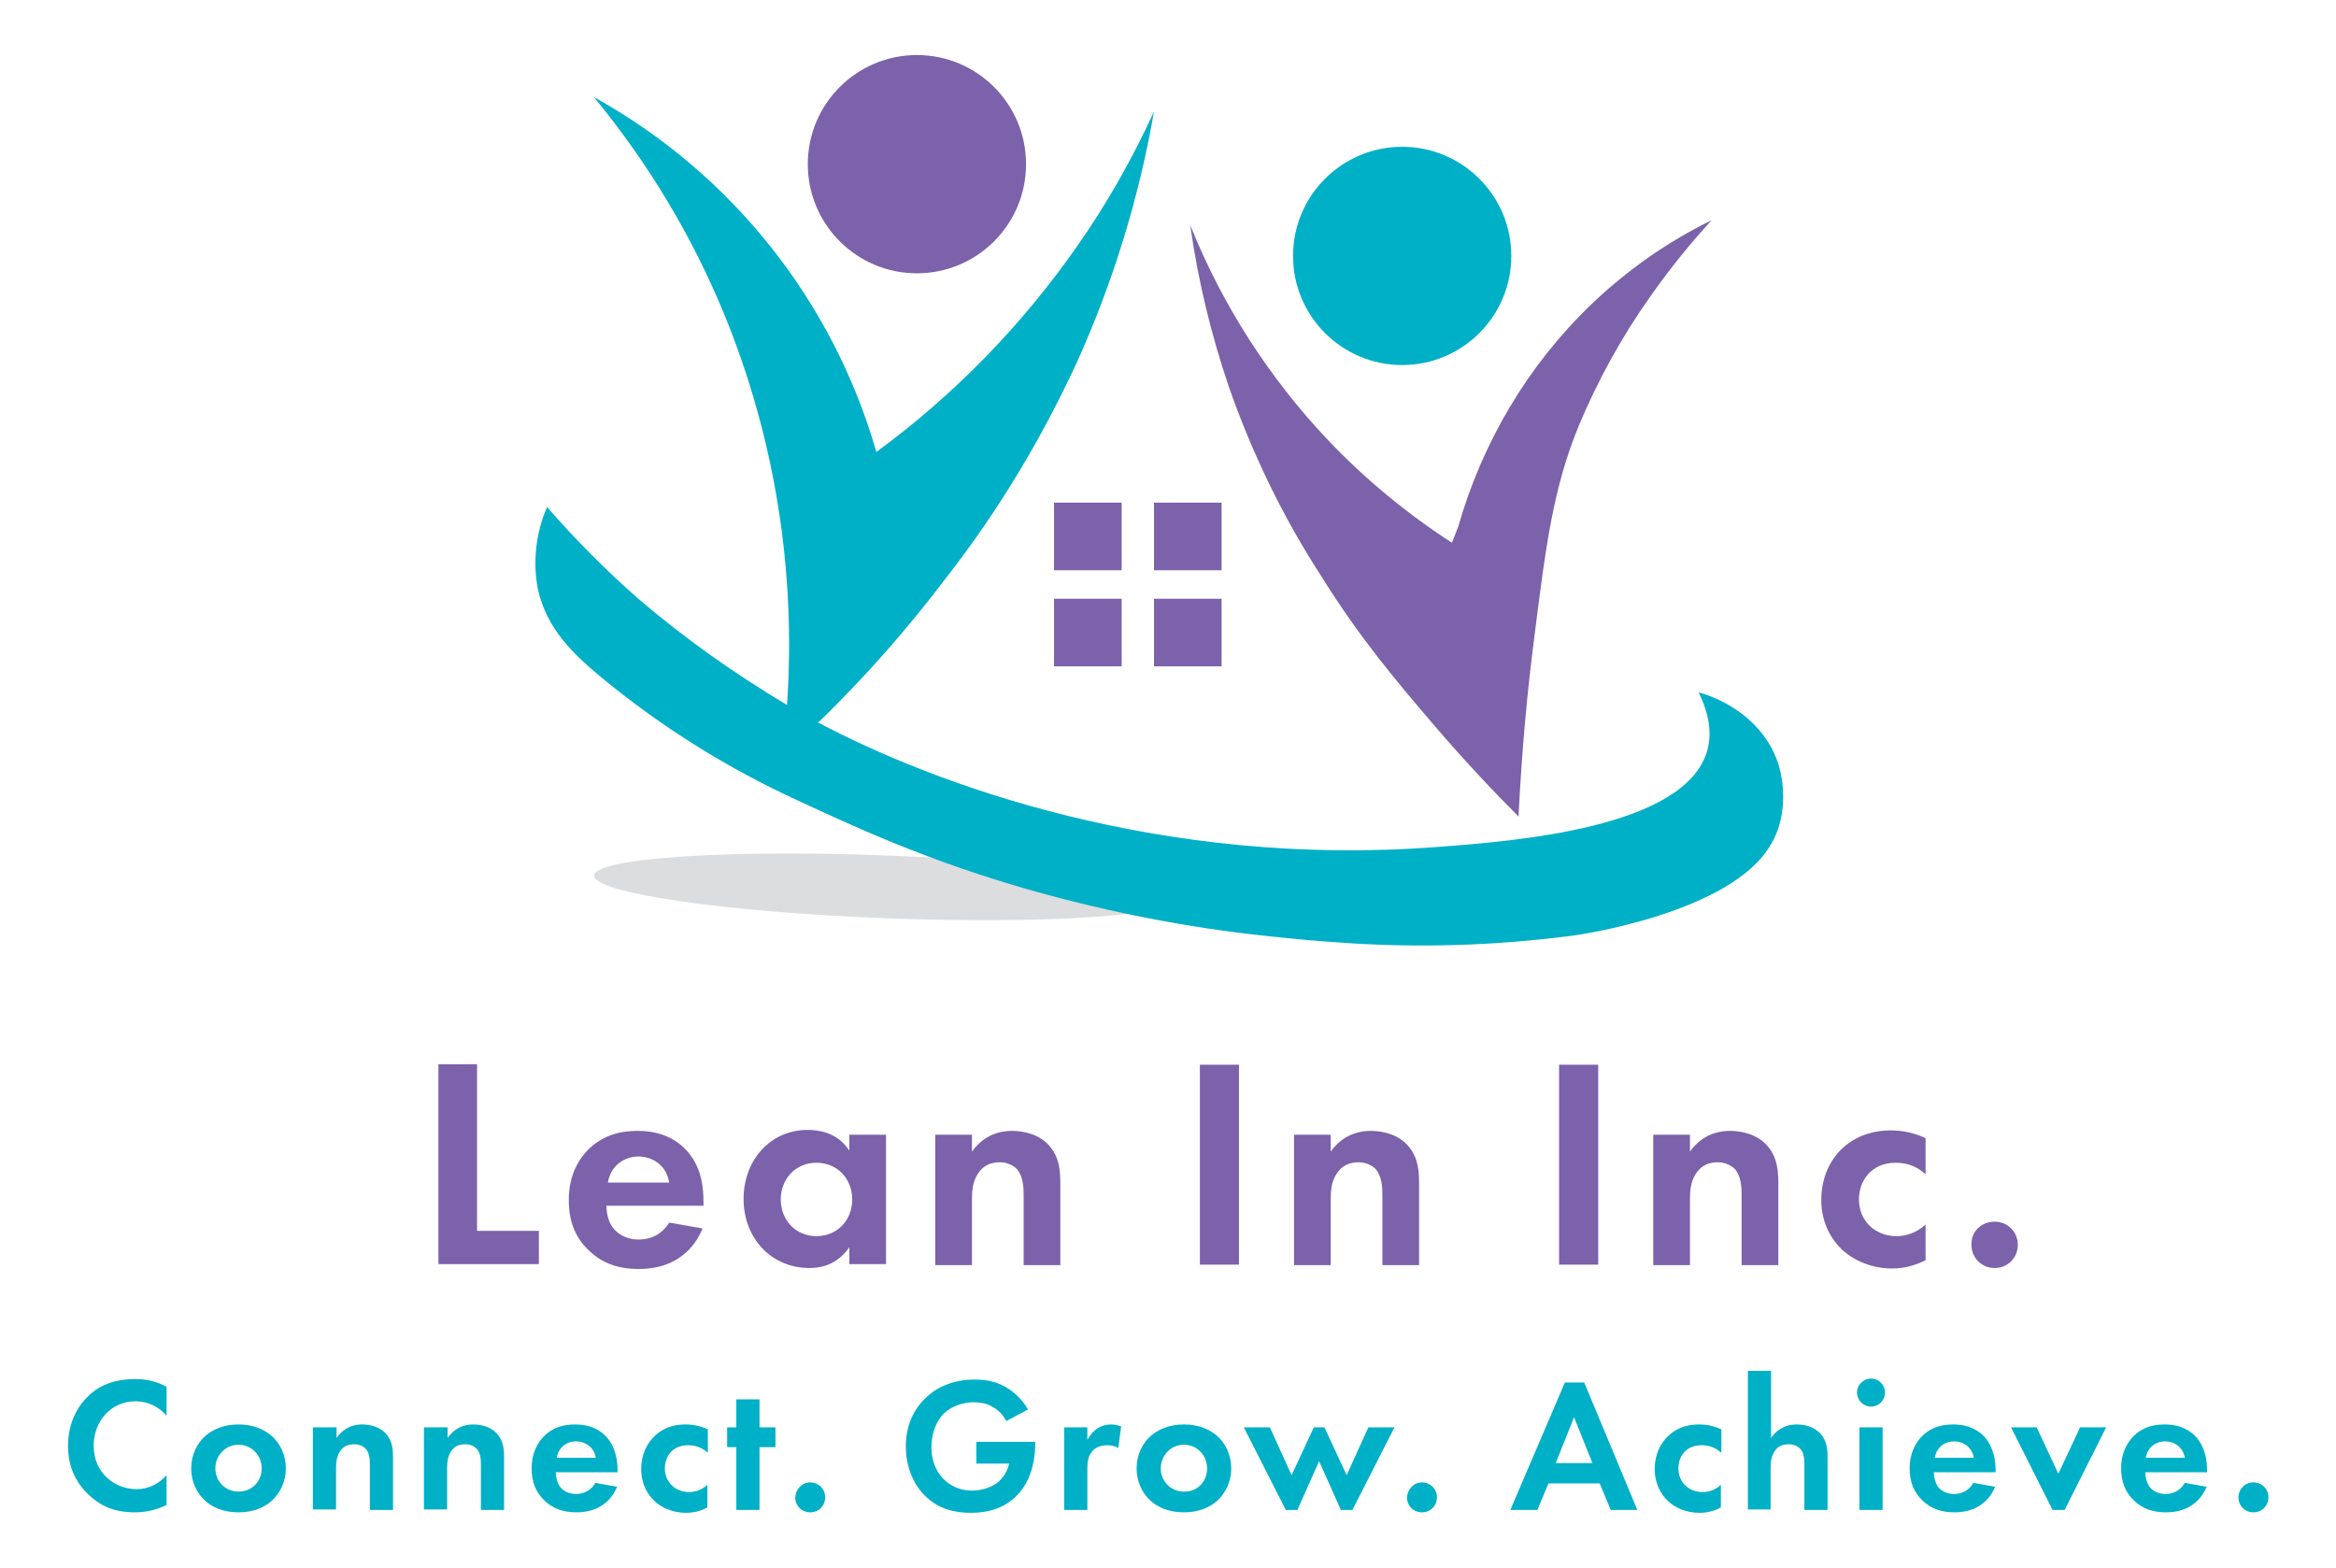 <svg xmlns="http://www.w3.org/2000/svg" xmlns:xlink="http://www.w3.org/1999/xlink" id="Layer_1" x="0px" y="0px" viewBox="0 0 483.8 324.7" style="enable-background:new 0 0 483.8 324.7;" xml:space="preserve"><style type="text/css">	.st0{fill:#7B62AA;}	.st1{fill:#00B0C6;}	.st2{opacity:0.39;fill:#A6A8AB;enable-background:new    ;}	.st3{enable-background:new    ;}</style><g id="Layer_2_00000152962494132738108890000007679057634575780272_">	<g id="Layer_1-2_00000003106872494591354850000013081856177252892072_">		<circle class="st0" cx="189.9" cy="34" r="22.6"></circle>		<path class="st0" d="M246.5,46.6c1.6,11.4,4.3,22.6,8,33.5c4.8,13.7,11.1,26.8,19,39c8.2,13.2,16.1,22.4,23,30.5   s13.3,14.8,18,19.5c0.7-14.4,1.9-26.3,3-35c2.7-21.8,4.2-33,9.5-46c4-9.5,9-18.6,15-27c3.8-5.4,8-10.6,12.5-15.5   c-9.2,4.5-17.6,10.4-25,17.5c-13.1,12.6-22.5,28.5-27.5,46l0,0l-1.3,3.3c-9.4-6.1-18-13.2-25.7-21.3   C262.8,78.2,253.1,63.1,246.5,46.6z"></path>		<circle class="st1" cx="290.4" cy="53" r="22.6"></circle>		<rect x="218.3" y="104.1" class="st0" width="14" height="14"></rect>		<rect x="239" y="104.1" class="st0" width="14" height="14"></rect>		<rect x="218.3" y="124" class="st0" width="14" height="14"></rect>					<ellipse transform="matrix(3.873664e-02 -0.999 0.999 3.873664e-02 -6.955 360.069)" class="st2" cx="183.7" cy="183.6" rx="6.5" ry="60.6"></ellipse>		<rect x="239" y="124" class="st0" width="14" height="14"></rect>		<path class="st1" d="M368.2,157.9c-3.9-11.2-15.5-14.3-16.4-14.5c1.6,3.2,3,7.6,1.8,12c-4.5,16.1-39.9,18.8-55.9,20   c-57.1,4.4-104.1-12.9-128.7-26l0.5,0.2c9.6-9.3,18.4-19.3,26.5-30c10.7-13.7,19.7-28.7,27-44.5c7.5-16.6,12.9-34.1,16-52   c-4.5,9.8-9.8,19.2-16,28c-11.4,16.3-25.4,30.7-41.5,42.5c-9-31.3-30-57.7-58.5-73.5c11.2,13.6,20.3,28.7,27,45   c10.5,25.6,14.9,53.3,13,80.9c-10.9-6.5-21.2-13.8-30.8-22c-6.7-5.9-13-12.2-18.9-19c-2.3,5.3-3,11.3-1.9,17   c1.8,8.2,7.3,13.4,12.8,18c11.7,9.7,24.5,17.9,38.3,24.5c14.3,6.7,30,14,52.2,20.2c15.5,4.3,31.3,7.4,47.3,9.1   c6.3,0.7,11.2,1.1,14.2,1.3c16.7,1.3,33.4,0.8,50-1.4c0,0,32.5-4.5,40.6-18.9l0.3-0.5l0,0C371.1,166.8,368.5,158.7,368.2,157.9z"></path>		<g class="st3">			<path class="st0" d="M98.8,220.5v34.4h12.8v6.9H90.8v-41.4H98.8z"></path>			<path class="st0" d="M145.5,254.4c-0.8,2-3.8,8.4-13.2,8.4c-4.3,0-7.6-1.2-10.3-3.8c-3-2.8-4.2-6.3-4.2-10.5    c0-5.3,2.2-8.6,4.1-10.5c3.2-3.1,6.9-3.8,10.1-3.8c5.5,0,8.6,2.2,10.5,4.4c2.9,3.4,3.2,7.6,3.2,10.5v0.6h-20.1    c0,1.6,0.4,3.3,1.3,4.5c0.8,1.1,2.5,2.5,5.4,2.5c2.9,0,5-1.4,6.3-3.5L145.5,254.4z M138.6,244.9c-0.6-3.7-3.6-5.4-6.4-5.4    c-2.8,0-5.7,1.8-6.3,5.4H138.6z"></path>			<path class="st0" d="M175.9,235h7.6v26.8h-7.6v-3.5c-2.7,3.9-6.3,4.3-8.2,4.3c-8.2,0-13.7-6.4-13.7-14.3    c0-7.9,5.4-14.3,13.3-14.3c2,0,6.1,0.4,8.6,4.3V235z M161.7,248.4c0,4.3,3.1,7.6,7.4,7.6s7.4-3.3,7.4-7.6c0-4.3-3.1-7.6-7.4-7.6    S161.7,244.1,161.7,248.4z"></path>			<path class="st0" d="M193.7,235h7.6v3.5c1.4-2,4-4.3,8.3-4.3c2.4,0,5.8,0.7,7.9,3.3c1.9,2.3,2.1,5,2.1,7.6v16.9h-7.6v-14.6    c0-1.5-0.1-3.8-1.4-5.3c-1.2-1.2-2.8-1.4-3.5-1.4c-2,0-3.5,0.7-4.6,2.4c-1.1,1.7-1.2,3.7-1.2,5.2v13.7h-7.6V235z"></path>			<path class="st0" d="M256.6,220.5v41.4h-8.1v-41.4H256.6z"></path>			<path class="st0" d="M268,235h7.6v3.5c1.4-2,4-4.3,8.3-4.3c2.4,0,5.8,0.7,7.9,3.3c1.9,2.3,2.1,5,2.1,7.6v16.9h-7.6v-14.6    c0-1.5-0.1-3.8-1.4-5.3c-1.2-1.2-2.8-1.4-3.5-1.4c-2,0-3.5,0.7-4.6,2.4c-1.1,1.7-1.2,3.7-1.2,5.2v13.7H268V235z"></path>			<path class="st0" d="M331,220.5v41.4h-8.1v-41.4H331z"></path>			<path class="st0" d="M342.4,235h7.6v3.5c1.4-2,4-4.3,8.3-4.3c2.4,0,5.8,0.7,7.9,3.3c1.9,2.3,2.1,5,2.1,7.6v16.9h-7.6v-14.6    c0-1.5-0.1-3.8-1.4-5.3c-1.2-1.2-2.8-1.4-3.5-1.4c-2,0-3.5,0.7-4.6,2.4c-1.1,1.7-1.2,3.7-1.2,5.2v13.7h-7.6V235z"></path>			<path class="st0" d="M398.8,243.2c-1.6-1.5-3.6-2.4-6.2-2.4c-5,0-7.6,3.7-7.6,7.6c0,4.4,3.3,7.6,7.8,7.6c1.7,0,3.9-0.5,6-2.4v7.4    c-1.5,0.7-3.8,1.7-6.9,1.7c-4.2,0-7.9-1.6-10.4-3.9c-2-1.9-4.3-5.3-4.3-10.3c0-4.7,1.9-8.5,4.6-10.9c3.3-2.9,7.1-3.5,9.7-3.5    c2.8,0,5.1,0.6,7.3,1.6V243.2z"></path>			<path class="st0" d="M413.1,253c2.7,0,4.8,2.1,4.8,4.8c0,2.7-2.1,4.8-4.8,4.8c-2.7,0-4.8-2.1-4.8-4.8    C408.2,255.1,410.3,253,413.1,253z"></path>		</g>		<g class="st3">			<path class="st1" d="M34.4,311.7c-1.6,0.8-3.7,1.5-6.5,1.5c-4.6,0-7.4-1.6-9.6-3.7c-3-2.9-4.2-6.2-4.2-10.1c0-4.8,2-8.2,4.2-10.3    c2.6-2.5,5.9-3.5,9.7-3.5c1.9,0,4.1,0.3,6.5,1.6v6c-2.4-2.8-5.4-3-6.4-3c-5.3,0-8.7,4.3-8.7,9.2c0,5.8,4.5,9,8.9,9    c2.5,0,4.6-1.1,6.2-2.9V311.7z"></path>			<path class="st1" d="M56.3,297.4c1.7,1.5,2.9,3.9,2.9,6.7c0,2.8-1.2,5.1-2.9,6.7c-1.5,1.3-3.7,2.4-6.9,2.4s-5.5-1.1-6.9-2.4    c-1.7-1.5-2.9-3.9-2.9-6.7c0-2.8,1.2-5.2,2.9-6.7c1.5-1.3,3.7-2.4,6.9-2.4S54.8,296.1,56.3,297.4z M54.2,304.1    c0-2.7-2.1-4.9-4.8-4.9s-4.8,2.2-4.8,4.9c0,2.6,2,4.8,4.8,4.8S54.2,306.8,54.2,304.1z"></path>			<path class="st1" d="M64.9,295.6h4.8v2.2c0.9-1.3,2.5-2.8,5.3-2.8c1.5,0,3.7,0.4,5.1,2.1c1.2,1.5,1.3,3.2,1.3,4.8v10.8h-4.8v-9.3    c0-0.9,0-2.5-0.9-3.4c-0.8-0.8-1.8-0.9-2.3-0.9c-1.3,0-2.3,0.4-3,1.5c-0.7,1.1-0.8,2.3-0.8,3.3v8.7h-4.8V295.6z"></path>			<path class="st1" d="M87.9,295.6h4.8v2.2c0.9-1.3,2.5-2.8,5.3-2.8c1.5,0,3.7,0.4,5.1,2.1c1.2,1.5,1.3,3.2,1.3,4.8v10.8h-4.8v-9.3    c0-0.9,0-2.5-0.9-3.4c-0.8-0.8-1.8-0.9-2.3-0.9c-1.3,0-2.3,0.4-3,1.5c-0.7,1.1-0.8,2.3-0.8,3.3v8.7h-4.8V295.6z"></path>			<path class="st1" d="M127.8,307.9c-0.5,1.3-2.5,5.3-8.4,5.3c-2.8,0-4.9-0.8-6.6-2.4c-1.9-1.8-2.7-4-2.7-6.7    c0-3.4,1.4-5.5,2.6-6.7c2-2,4.4-2.4,6.4-2.4c3.5,0,5.5,1.4,6.7,2.8c1.8,2.2,2.1,4.9,2.1,6.7v0.4h-12.8c0,1,0.3,2.1,0.8,2.9    c0.5,0.7,1.6,1.6,3.4,1.6c1.8,0,3.2-0.9,4-2.3L127.8,307.9z M123.4,301.9c-0.4-2.3-2.3-3.4-4.1-3.4c-1.8,0-3.6,1.1-4,3.4H123.4z"></path>			<path class="st1" d="M146.5,300.8c-1-0.9-2.3-1.5-4-1.5c-3.2,0-4.8,2.3-4.8,4.8c0,2.8,2.1,4.9,5,4.9c1.1,0,2.5-0.3,3.8-1.5v4.7    c-0.9,0.5-2.5,1.1-4.4,1.1c-2.7,0-5.1-1-6.6-2.5c-1.3-1.2-2.7-3.4-2.7-6.6c0-3,1.2-5.4,3-7c2.1-1.9,4.5-2.2,6.2-2.2    c1.8,0,3.2,0.4,4.6,1V300.8z"></path>			<path class="st1" d="M157.3,299.7v13h-4.8v-13h-1.9v-4.1h1.9v-5.8h4.8v5.8h3.3v4.1H157.3z"></path>			<path class="st1" d="M167.8,307c1.7,0,3.1,1.3,3.1,3.1c0,1.7-1.3,3.1-3.1,3.1c-1.7,0-3.1-1.3-3.1-3.1    C164.8,308.4,166.1,307,167.8,307z"></path>			<path class="st1" d="M202.3,298.6h12.1v0.3c0,1.8-0.2,7.3-3.9,10.9c-2.7,2.7-6.1,3.5-9.4,3.5s-6.7-0.7-9.6-3.6    c-0.9-0.9-3.9-4.2-3.9-10.2c0-5.1,2.3-8.2,3.9-9.8c2-2,5.3-4,10.4-4c2,0,4.1,0.3,6.1,1.4c1.7,0.9,3.6,2.5,4.9,4.8l-4.5,2.4    c-0.9-1.8-2.3-2.7-3.1-3.1c-1.1-0.6-2.5-0.8-3.7-0.8c-2.1,0-4.5,0.8-6.1,2.3c-1.5,1.5-2.6,4-2.6,7c0,3.5,1.5,5.6,2.6,6.7    c1.2,1.1,3,2.3,5.8,2.3c1.7,0,3.7-0.5,5.2-1.6c1-0.8,2.1-2.1,2.5-4h-6.8V298.6z"></path>			<path class="st1" d="M220.4,295.6h4.8v2.6c0.8-1.5,1.8-2.2,2.1-2.4c0.8-0.5,1.7-0.8,2.8-0.8c0.8,0,1.5,0.2,2.1,0.4l-0.6,4.5    c-0.6-0.4-1.3-0.6-2.3-0.6c-0.9,0-2.3,0.2-3.2,1.4c-0.9,1.1-0.9,2.6-0.9,3.8v8.2h-4.8V295.6z"></path>			<path class="st1" d="M252.1,297.4c1.7,1.5,2.9,3.9,2.9,6.7c0,2.8-1.2,5.1-2.9,6.7c-1.5,1.3-3.7,2.4-6.9,2.4s-5.5-1.1-6.9-2.4    c-1.7-1.5-2.9-3.9-2.9-6.7c0-2.8,1.2-5.2,2.9-6.7c1.5-1.3,3.7-2.4,6.9-2.4S250.6,296.1,252.1,297.4z M250,304.1    c0-2.7-2.1-4.9-4.8-4.9s-4.8,2.2-4.8,4.9c0,2.6,2,4.8,4.8,4.8C248,309,250,306.8,250,304.1z"></path>			<path class="st1" d="M268.7,312.7h-2.4l-8.7-17.1h5.4l4.5,9.9l4.6-9.9h2.2l4.6,9.9l4.5-9.9h5.4l-8.7,17.1h-2.4l-4.5-10.1    L268.7,312.7z"></path>			<path class="st1" d="M294.5,307c1.7,0,3.1,1.3,3.1,3.1c0,1.7-1.3,3.1-3.1,3.1c-1.7,0-3.1-1.3-3.1-3.1    C291.5,308.4,292.8,307,294.5,307z"></path>			<path class="st1" d="M331.3,307.2h-10.6l-2.3,5.5h-5.6l11.3-26.4h4l11,26.4h-5.5L331.3,307.2z M329.8,303l-3.8-9.5l-3.8,9.5    H329.8z"></path>			<path class="st1" d="M356.4,300.8c-1-0.9-2.3-1.5-4-1.5c-3.2,0-4.8,2.3-4.8,4.8c0,2.8,2.1,4.9,5,4.9c1.1,0,2.5-0.3,3.8-1.5v4.7    c-0.9,0.5-2.5,1.1-4.4,1.1c-2.7,0-5.1-1-6.6-2.5c-1.3-1.2-2.7-3.4-2.7-6.6c0-3,1.2-5.4,3-7c2.1-1.9,4.5-2.2,6.2-2.2    c1.8,0,3.2,0.4,4.6,1V300.8z"></path>			<path class="st1" d="M362,283.9h4.8v13.9c0.9-1.3,2.5-2.8,5.3-2.8c1.5,0,3.7,0.4,5.1,2.1c1.2,1.5,1.3,3.2,1.3,4.8v10.8h-4.8v-9.3    c0-0.9,0-2.5-0.9-3.4c-0.8-0.8-1.8-0.9-2.3-0.9c-1.3,0-2.3,0.4-3,1.5c-0.7,1.1-0.8,2.3-0.8,3.3v8.7H362V283.9z"></path>			<path class="st1" d="M387.5,285.5c1.6,0,2.9,1.3,2.9,2.9s-1.3,2.9-2.9,2.9c-1.6,0-2.9-1.3-2.9-2.9S385.9,285.5,387.5,285.5z     M389.9,295.6v17.1h-4.8v-17.1H389.9z"></path>			<path class="st1" d="M413.2,307.9c-0.5,1.3-2.5,5.3-8.4,5.3c-2.8,0-4.9-0.8-6.6-2.4c-1.9-1.8-2.7-4-2.7-6.7    c0-3.4,1.4-5.5,2.6-6.7c2-2,4.4-2.4,6.4-2.4c3.5,0,5.5,1.4,6.7,2.8c1.8,2.2,2.1,4.9,2.1,6.7v0.4h-12.8c0,1,0.3,2.1,0.8,2.9    c0.5,0.7,1.6,1.6,3.4,1.6c1.8,0,3.2-0.9,4-2.3L413.2,307.9z M408.8,301.9c-0.4-2.3-2.3-3.4-4.1-3.4c-1.8,0-3.6,1.1-4,3.4H408.8z"></path>			<path class="st1" d="M421.8,295.6l4.5,9.6l4.5-9.6h5.4l-8.6,17.1h-2.5l-8.6-17.1H421.8z"></path>			<path class="st1" d="M457,307.9c-0.5,1.3-2.5,5.3-8.4,5.3c-2.8,0-4.9-0.8-6.6-2.4c-1.9-1.8-2.7-4-2.7-6.7c0-3.4,1.4-5.5,2.6-6.7    c2-2,4.4-2.4,6.4-2.4c3.5,0,5.5,1.4,6.7,2.8c1.8,2.2,2.1,4.9,2.1,6.7v0.4h-12.8c0,1,0.3,2.1,0.8,2.9c0.5,0.7,1.6,1.6,3.4,1.6    c1.8,0,3.2-0.9,4-2.3L457,307.9z M452.5,301.9c-0.4-2.3-2.3-3.4-4.1-3.4c-1.8,0-3.6,1.1-4,3.4H452.5z"></path>			<path class="st1" d="M466.7,307c1.7,0,3.1,1.3,3.1,3.1c0,1.7-1.3,3.1-3.1,3.1c-1.7,0-3.1-1.3-3.1-3.1    C463.6,308.4,464.9,307,466.7,307z"></path>		</g>	</g></g></svg>